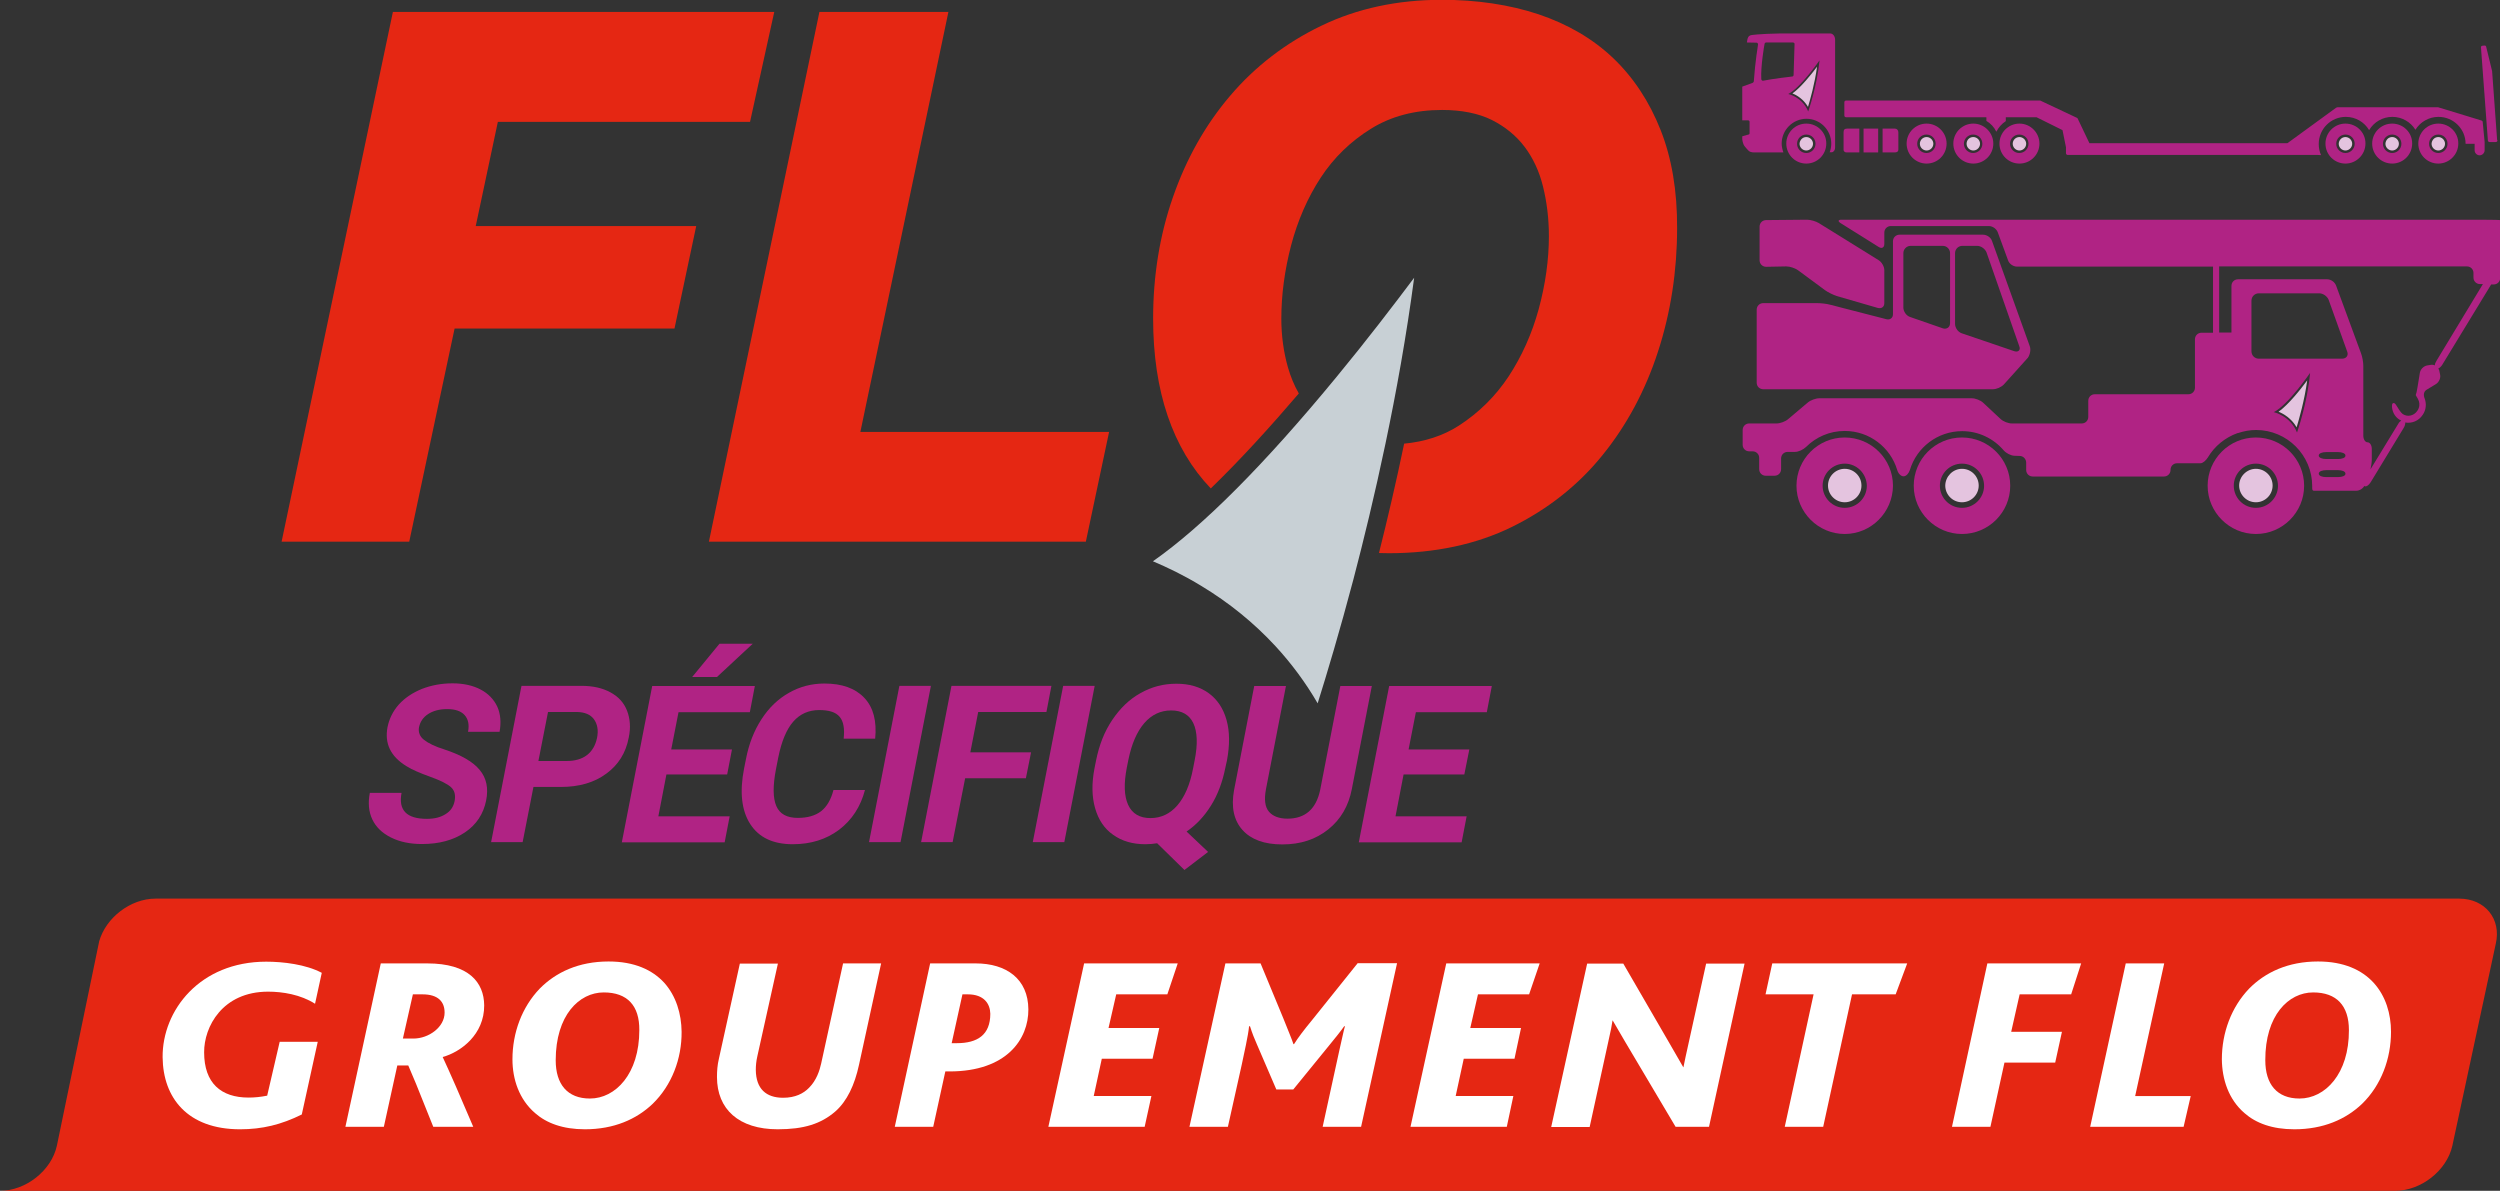 <?xml version="1.0" encoding="utf-8"?>
<!-- Generator: $$$/GeneralStr/196=Adobe Illustrator 27.6.0, SVG Export Plug-In . SVG Version: 6.00 Build 0)  -->
<svg version="1.1" id="Logo" xmlns="http://www.w3.org/2000/svg" xmlns:xlink="http://www.w3.org/1999/xlink" x="0px" y="0px"
	 viewBox="0 0 1300.6 619.5" style="enable-background:new 0 0 1300.6 619.5;" xml:space="preserve">
<rect x="0" y="0" width="1300.6" height="619.5" fill="#333333" stroke="none"/>
<style type="text/css">
	.st0{fill:#E52713;}
	.st1{fill:#FFFFFF;}
	.st2{fill:#C8D0D5;}
	.st3{fill:#B02384;}
	.st4{fill:#E4C4DF;}
</style>
<path class="st0" d="M1279.4,467.5H80.9c-13,0-25.8,9.9-29.3,22.2c-0.1,0.4-22,106.3-22,106.3C26.8,609,13.4,619.5,0,619.5
	c12,0,1246.1,0,1246.1,0c13.4,0,26.8-10.5,29.7-23.4l22.6-105.1C1301.4,478.1,1292.8,467.5,1279.4,467.5z"/>
<g>
	<path class="st1" d="M163.9,522.2c-7.5-4.8-16.9-6.3-24.4-6.3c-23.8,0-33.4,18.3-33.3,31.6c0,16,8.8,23.5,23.1,23.5
		c3.1,0,6.3-0.3,9.7-1l6.5-28h19.8l-8.3,37.8c-10.7,5.3-20.6,7.7-32.1,7.7c-27.4,0-40.1-16.4-40.3-37.5
		c-0.2-24.3,19.3-49.7,53.9-49.7c8.8,0,20.6,1.4,28.9,5.8L163.9,522.2z"/>
	<path class="st1" d="M230.3,549.9c3.6,7.7,9.6,21.4,15.9,36.3h-20.8l-8.9-22.2c-1.7-4.1-3-7.2-4.1-9.7h-5.7l-7,31.9h-20l18.4-85
		h24.2c21.6,0,29.5,9.9,29.6,21.8C252,538.2,239.7,547.3,230.3,549.9z M219.8,517.3h-5l-5.2,23h5.5c7.9,0,16.2-5.9,16.2-13.5
		C231.3,521.2,228,517.3,219.8,517.3z"/>
	<path class="st1" d="M339.5,574.3c-8.4,8-20.1,13.2-35.2,13.2c-11.5,0-20-3.2-25.9-8.4c-8.3-7.1-11.8-17.6-11.8-28
		c0-13.8,4.9-27.1,14.2-36.8c8.4-8.5,20.3-14.1,35.8-14.1c13.5,0,22.8,4.4,28.9,11c6.3,7,9,16.3,9.1,25.6
		C354.7,550.8,349.5,564.6,339.5,574.3z M314.1,516.3c-12.8,0-25,11.9-25,35.3c0,12.5,6.1,19.9,17.8,19.9
		c13.3,0,25.7-12.8,25.7-35.6C332.7,523.2,326.4,516.3,314.1,516.3z"/>
	<path class="st1" d="M446.9,553.9c-2.3,10.7-6.3,19-12.3,24.3c-7.5,6.5-16.4,9.3-30,9.3c-20.2,0-31.6-10.4-31.6-27.2
		c0-3,0.2-6.2,1-9.5l10.9-49.5h19.8L394,549.5c-0.6,2.6-0.8,5-0.8,7.1c0.1,9.9,5.4,14.5,14.2,14.5c6.3,0,10.6-2.2,13.5-5.2
		c3.9-3.9,5.5-9,6.3-12.6l11.4-52.1h19.8L446.9,553.9z"/>
	<path class="st1" d="M494,557.4h-2.2l-6.3,28.8h-20l18.4-85h23.7c16,0,27.3,8.1,27.4,23.9C535.1,540.5,523.8,557.4,494,557.4z
		 M503.5,517.3h-2.8l-5.6,25.4h2.7c10.7,0,17.4-4.3,17.4-15.3C515.1,522.3,512,517.3,503.5,517.3z"/>
	<path class="st1" d="M607.3,517.3h-26.6l-4,17.5h26.4l-3.5,16h-26.4l-4.2,19.4h30l-3.5,16h-50.1l18.6-85h48.7L607.3,517.3z"/>
	<path class="st1" d="M708.1,586.2h-20l8.8-40.3c1.3-5.5,2.1-9.7,2.8-12h-0.4c-1.8,2.6-4.9,6.4-7.6,9.7l-18.9,23.2H664l-10.2-23.7
		c-1.2-2.7-2.3-5.4-3.5-9.2h-0.5v0.1c-0.4,4.6-2.7,14.6-3.8,19.9l-7.2,32.3h-20l18.7-85h18.3l11.8,28.5c2.4,6.1,4.4,10.7,5.3,13.5
		h0.3c2.2-3.5,5.1-7.3,9.3-12.4l23.8-29.7h20.5L708.1,586.2z"/>
	<path class="st1" d="M795.5,517.3h-26.6l-4,17.5h26.4l-3.4,16h-26.4l-4.2,19.4h30l-3.4,16h-50.1l18.6-85H801L795.5,517.3z"/>
	<path class="st1" d="M889.1,586.2h-17.4l-26.4-44.5c-2.8-4.8-4.5-7.7-6.3-10.8h-0.1c-0.4,2.7-1,5.8-1.8,9.2l-10.1,46.2h-20l18.7-85
		h18.8l24,41.4c3.5,6.1,5.2,9,7.2,12.5h0.1c0.7-3.2,1.5-7.6,2.1-9.9l9.7-44h20L889.1,586.2z"/>
	<path class="st1" d="M986.2,517.3h-22.7l-15,68.9h-20l15-68.9h-25l3.5-16.1h70.2L986.2,517.3z"/>
	<path class="st1" d="M1077.5,517.3h-26.8l-4.4,19.5h26.4l-3.5,16h-26.4l-7.3,33.4h-20l18.4-85h48.8L1077.5,517.3z"/>
	<path class="st1" d="M1136,586.2h-48.6l18.5-85h20l-15.1,69h28.9L1136,586.2z"/>
	<path class="st1" d="M1228.8,574.3c-8.4,8-20.1,13.2-35.2,13.2c-11.5,0-20-3.2-25.9-8.4c-8.3-7.1-11.7-17.6-11.8-28
		c0-13.8,4.9-27.1,14.2-36.8c8.4-8.5,20.3-14.1,35.8-14.1c13.5,0,22.8,4.4,28.9,11c6.4,7,9.1,16.3,9.1,25.6
		C1243.9,550.8,1238.8,564.6,1228.8,574.3z M1203.4,516.3c-12.8,0-25,11.9-24.9,35.3c0,12.5,6.1,19.9,17.8,19.9
		c13.3,0,25.8-12.8,25.7-35.6C1222,523.2,1215.6,516.3,1203.4,516.3z"/>
</g>
<polygon class="st0" points="564.9,281.8 577,224.7 447.6,224.7 493.4,6.2 426.3,6.2 368.8,281.8 "/>
<polygon class="st0" points="236.5,170.9 350.9,170.9 362.2,117.6 247.5,117.6 259,63.4 390.2,63.4 402.8,6.2 204.4,6.2 
	146.5,281.8 212.9,281.8 "/>
<path class="st0" d="M863.9,67.6c-5.8-14.7-14.1-27.3-24.7-37.4c-10.6-10.1-23.7-17.7-38.9-22.8c-15.1-5-32-7.5-50.3-7.5
	c-22.9,0-44,4.5-62.6,13.5c-18.5,8.9-34.5,21.2-47.4,36.4c-12.9,15.1-22.9,32.9-29.8,52.8c-6.9,19.8-10.3,41-10.3,63.1
	c0,37.8,10.1,67.6,30,88.4c15.5-15,31.1-32.2,45.8-49.4c-2.4-4.2-4.3-8.8-5.7-13.7c-2.2-7.8-3.4-16.3-3.4-25.2
	c0-12.3,1.7-25.2,5.1-38.2c3.4-12.9,8.6-24.8,15.4-35.2c6.8-10.4,15.6-18.9,26.1-25.4c10.4-6.5,22.9-9.8,37-9.8
	c10.3,0,19,1.8,25.9,5.2c6.9,3.5,12.6,8.1,17,13.9c4.4,5.8,7.7,12.8,9.6,20.6c2,8,3.1,16.7,3.1,25.9c0,12.3-1.8,25.1-5.3,38
	c-3.5,12.8-8.8,24.6-15.7,35.1c-6.9,10.4-15.6,18.9-25.8,25.5c-8.2,5.3-17.8,8.4-28.5,9.4c-4.2,20.2-8.7,39.4-13.1,56.9
	c1.7,0,3.4,0.1,5.1,0.1c24,0,45.6-4.6,64.1-13.7c18.5-9.1,34.4-21.6,47-37.2c12.6-15.5,22.4-33.7,29-54.1
	c6.6-20.3,9.9-41.9,9.9-64.1C872.6,99.3,869.7,82.2,863.9,67.6z"/>
<path class="st2" d="M735.7,144.5c-8,60.4-21.2,117.2-31.6,156.9c-7.1,26.9-13.8,49.2-18.6,64.5c-6.2-10.7-13.6-20.7-22-29.8
	c-11.1-12-24-22.5-38.4-31.2c-9.3-5.7-18-9.8-25.3-12.9c26-18.2,58-50.3,95.6-96C710.9,177.2,724.9,158.9,735.7,144.5"/>
<g>
	<g>
		<path class="st3" d="M236.5,416.8c0.6-3.2,0-5.6-1.9-7.3c-1.9-1.7-5.5-3.5-10.8-5.4c-5.3-1.9-9.5-3.7-12.5-5.6
			c-8.1-5-11.3-11.7-9.7-20.2c0.9-4.4,2.8-8.3,5.9-11.8c3.1-3.4,7.1-6.1,12-8.1c4.9-1.9,10.2-2.9,15.9-2.9c5.7,0,10.6,1.1,14.6,3.2
			c4,2.1,6.9,5.1,8.7,8.9c1.7,3.8,2.1,8.2,1.2,13.1h-16.4c0.7-3.7,0.1-6.6-1.8-8.7c-1.9-2.1-4.9-3.1-9.1-3.1c-4,0-7.3,0.9-9.9,2.6
			c-2.6,1.7-4.1,4-4.7,6.8c-0.5,2.6,0.4,4.9,2.6,6.6c2.3,1.8,5.8,3.5,10.6,5c8.8,2.9,14.9,6.4,18.4,10.7c3.5,4.2,4.6,9.5,3.3,15.9
			c-1.4,7-5.1,12.6-11.1,16.6c-6,4-13.4,6-22.3,6c-6.1,0-11.5-1.1-16.1-3.4c-4.6-2.3-7.8-5.4-9.7-9.4c-1.9-4-2.3-8.6-1.3-13.8h16.5
			c-1.7,9,2.6,13.5,13.2,13.5c3.9,0,7.1-0.8,9.6-2.4C234.4,422,235.9,419.7,236.5,416.8z"/>
		<path class="st3" d="M277.5,409.5l-5.6,28.6h-16.4l15.8-81.3h31.1c6,0,11,1.1,15.2,3.4s7,5.4,8.6,9.5c1.6,4.1,2,8.8,0.9,14
			c-1.5,8-5.4,14.2-11.7,18.8c-6.2,4.6-14.1,6.9-23.6,6.9H277.5z M280.1,395.9h14.7c4.3,0,7.9-1,10.6-3.1c2.7-2.1,4.4-5.1,5.2-8.9
			c0.8-4,0.2-7.2-1.6-9.7c-1.8-2.5-4.8-3.7-8.8-3.8h-15.1L280.1,395.9z"/>
		<path class="st3" d="M378.3,402.9h-31.6l-4.2,21.8h37.1l-2.6,13.5h-53.5l15.8-81.3h53.4l-2.6,13.6H353l-3.8,19.4h31.6L378.3,402.9
			z M374.3,334.9h17.3L373,352.2h-12.9L374.3,334.9z"/>
		<path class="st3" d="M450,411c-2.3,8.7-6.8,15.6-13.5,20.7c-6.7,5-14.7,7.5-24.1,7.5c-10.2,0-17.6-3.5-22.1-10.5
			c-4.5-7-5.6-16.6-3.2-28.9l1-5c1.5-7.8,4.2-14.7,8.1-20.7c3.9-6,8.6-10.5,14.3-13.7c5.6-3.2,11.8-4.8,18.4-4.8
			c9.2,0,16.1,2.5,20.8,7.5c4.7,5,6.5,12.1,5.6,21.2h-16.4c0.6-5.2-0.1-9.1-2.1-11.4c-2-2.4-5.5-3.5-10.6-3.5c-5.5,0-10,2-13.5,6
			c-3.5,4-6.1,10.2-7.8,18.6l-1.2,6.1c-1.7,8.8-1.6,15.2,0.2,19.3c1.8,4.1,5.5,6.1,11.2,6.1c5.1,0,9.1-1.2,12.1-3.5
			c3-2.4,5.1-6,6.4-11H450z"/>
		<path class="st3" d="M468.5,438.1h-16.4l15.8-81.3h16.4L468.5,438.1z"/>
		<path class="st3" d="M533.7,404.9h-31.6l-6.5,33.2h-16.4l15.8-81.3h52l-2.6,13.6h-35.5l-4.1,21h31.6L533.7,404.9z"/>
		<path class="st3" d="M553.7,438.1h-16.4l15.8-81.3h16.4L553.7,438.1z"/>
		<path class="st3" d="M637.5,399.3c-1.5,7.6-4,14.2-7.5,19.8c-3.5,5.6-7.7,10.1-12.7,13.5l11.2,10.6l-12.3,9.4L602,438.7
			c-2,0.3-4,0.5-6.1,0.5c-6.6,0-12.2-1.6-16.8-4.9c-4.6-3.2-7.7-7.9-9.4-13.9s-1.8-12.9-0.3-20.7l0.8-4c1.6-8,4.3-15,8.4-21.1
			s8.9-10.8,14.7-14c5.8-3.3,12-4.9,18.7-4.9c6.7,0,12.2,1.6,16.8,4.9c4.5,3.3,7.6,7.9,9.3,14s1.7,13.1,0.2,21.1L637.5,399.3z
			 M621.5,395.6c1.7-8.5,1.4-15-0.7-19.4c-2.1-4.4-6-6.6-11.5-6.6c-5.5,0-10.2,2.2-14,6.6c-3.8,4.4-6.6,10.8-8.3,19.2l-0.8,4
			c-1.6,8.3-1.4,14.7,0.7,19.3c2.1,4.6,6,6.9,11.6,6.9c5.5,0,10.2-2.2,14-6.6c3.8-4.4,6.6-10.8,8.2-19.3L621.5,395.6z"/>
		<path class="st3" d="M713.7,356.8l-10.4,53.6c-1.7,8.9-5.8,15.9-12.3,21.1c-6.5,5.2-14.4,7.8-23.9,7.8c-9.3,0-16.2-2.5-20.7-7.5
			c-4.5-5-6-11.9-4.4-20.7l10.5-54.2H669l-10.4,53.7c-1,5.3-0.5,9.2,1.5,11.6c2,2.4,5.3,3.7,9.7,3.7c9.2,0,14.9-5,17-14.9l10.5-54.1
			H713.7z"/>
		<path class="st3" d="M761.8,402.9h-31.6l-4.2,21.8H763l-2.6,13.5h-53.5l15.8-81.3h53.4l-2.6,13.6h-36.9l-3.8,19.4h31.6
			L761.8,402.9z"/>
	</g>
</g>
<g>
	<g>
		<g>
			<g>
				<path class="st3" d="M1020.7,277.8c-13.8,0-25.1-11.3-25.1-25.1c0-13.8,11.2-25.1,25.1-25.1c13.8,0,25.1,11.2,25.1,25.1
					C1045.8,266.5,1034.6,277.8,1020.7,277.8z M1020.7,241.2c-6.3,0-11.5,5.1-11.5,11.5c0,6.3,5.1,11.5,11.5,11.5
					c6.3,0,11.5-5.1,11.5-11.5C1032.2,246.4,1027.1,241.2,1020.7,241.2z"/>
			</g>
		</g>
		<path class="st3" d="M1056,180.2l-19.7-54.9c-0.6-1.8-2.7-3.2-4.6-3.2h-43.5c-1.9,0-3.4,1.5-3.4,3.4v38c0,1.9-1.5,3-3.3,2.6
			l-29.5-7.6c-1.8-0.5-4.8-0.8-6.7-0.8h-28c-1.9,0-3.4,1.5-3.4,3.4v38c0,1.9,1.5,3.4,3.4,3.4h119.5c1.9,0,4.4-1.1,5.7-2.5l12.5-13.9
			C1056.1,184.5,1056.6,182,1056,180.2z M1014.5,168.1c0,1-0.4,1.9-1.1,2.4c-0.4,0.3-1,0.5-1.6,0.5c-0.4,0-0.7-0.1-1.1-0.2l-17-5.9
			c-1.9-0.6-3.5-2.8-3.5-4.9v-28.3c0-2.1,1.7-3.8,3.8-3.8h16.7c2.1,0,3.8,1.7,3.8,3.8V168.1z M1050.3,182.4
			c-0.3,0.3-0.8,0.5-1.3,0.5c-0.3,0-0.7-0.1-1.1-0.2l-27.3-9.3c-1.9-0.6-3.5-2.8-3.5-4.9v-36.8c0-2.1,1.7-3.8,3.8-3.8h7.7
			c2,0,4.2,1.6,4.9,3.5l17,48.7C1050.9,181.1,1050.8,181.9,1050.3,182.4z"/>
		<path class="st3" d="M980.3,157.7v-17.1c0-1.9-1.3-4.2-2.9-5.2l-31.1-19.3c-1.6-1-4.4-1.8-6.3-1.8l-21.2,0.2
			c-1.9,0-3.4,1.5-3.4,3.4v17.5c0,1.9,1.5,3.4,3.4,3.4l10.5-0.2c1.9,0,4.6,0.9,6.1,2l14.1,10.4c1.5,1.1,4.2,2.4,6,3l21.4,6.2
			C978.9,160.7,980.3,159.6,980.3,157.7z"/>
	</g>
	<path class="st3" d="M1283.6,114.3H958.1c-1.9,0-2.1,0.8-0.5,1.8l19.8,12.4c1.6,1,2.9,0.3,2.9-1.6V121c0-1.9,1.5-3.4,3.4-3.4h51
		c1.9,0,3.9,1.4,4.6,3.2l5.4,14.7c0.6,1.8,2.7,3.2,4.6,3.2h102v34.4h-6c-1.9,0-3.4,1.5-3.4,3.4v25.2c0,1.9-1.5,3.4-3.4,3.4h-48.7
		c-1.9,0-3.4,1.5-3.4,3.4v8.4c0,1.9-1.5,3.4-3.4,3.4h-36.3c-1.9,0-4.5-1-5.9-2.3l-9.1-8.5c-1.4-1.3-4-2.3-5.9-2.3h-79.3
		c-1.9,0-4.6,1-6,2.2l-10.3,8.7c-1.4,1.2-4.1,2.2-6,2.2H910c-1.9,0-3.4,1.5-3.4,3.4v7.7c0,1.9,1.5,3.4,3.4,3.4h1.8
		c1.9,0,3.4,1.5,3.4,3.4v5.9c0,1.9,1.5,3.4,3.4,3.4h4.6c1.9,0,3.4-1.5,3.4-3.4v-5.6c0-1.9,1.5-3.4,3.4-3.4h3.8
		c1.9,0,4.3-1.2,5.7-2.5c5.2-5.2,12.3-8.4,20.2-8.4c12.9,0,23.8,8.6,27.3,20.3c0.5,1.8,1.9,3.3,3.3,3.3c1.4,0,2.7-1.5,3.3-3.3
		c3.5-11.7,14.4-20.2,27.2-20.2c8.6,0,16.4,3.9,21.6,10c1.2,1.4,3.6,2.7,5.5,2.8l2.8,0.1c1.9,0,3.4,1.6,3.4,3.5v3.8
		c0,1.9,1.5,3.4,3.4,3.4h68.3c1.9,0,3.4-1.5,3.4-3.4v-0.1c0-1.9,1.5-3.4,3.4-3.4h10c0,0,0.8,0,2.2,0c1.2,0,2.8-1.4,3.8-3
		c3.5-5.9,9-10.4,15.5-12.7c0.1,0,0.1,0,0.2,0c3-1,6.1-1.6,9.4-1.6c16.1,0,29.2,13.1,29.2,29.2c0,0.4,0,0.8,0,1.2
		c0,0.7,0.3,1.2,0.8,1.2c0.3,0,0.6,0,0.9,0h21.2c1.6,0,3.4-1,4.2-2.5c0,0,0,0,0.1,0.1c0.8,0.5,2.2-0.4,3.2-2l17.2-28.3
		c0.6-1,0.9-2.1,0.8-2.8c3.4,0.6,7-0.8,9.1-4c1.8-2.6,2-5.8,1-8.5c-0.7-1.7-0.6-3.6,1.1-4.6l4.8-2.9c1.6-1,2.6-3.3,2.1-5.1l-0.4-1.9
		c-0.1-0.4-0.3-0.7-0.5-1.1c0.7-0.3,1.5-1,2.1-2l25.4-41.7h1.3c1.9,0,3.4-1.5,3.4-3.4v-5.8v-24.3
		C1300.6,114.3,1285.5,114.3,1283.6,114.3z M1195,225c-3.5-8.7-12.1-10.6-12.1-10.6c7.3-3.5,18.9-20.4,18.9-20.4
		C1200.4,209.8,1195,225,1195,225z M1216.4,248.2h-6.3c-1.9,0-3.8-0.6-3.8-1.8c0-1.2,1.9-1.8,3.8-1.8h6.3c1.9,0,3.8,0.6,3.8,1.8
		C1220.3,247.6,1218.3,248.2,1216.4,248.2z M1216.4,238.8h-6.3c-1.9,0-3.8-0.6-3.8-1.8c0-1.2,1.9-1.8,3.8-1.8h6.3
		c1.9,0,3.8,0.6,3.8,1.8C1220.3,238.2,1218.3,238.8,1216.4,238.8z M1220.9,185.5c-0.5,0.7-1.4,1.1-2.4,1.1h-43.4
		c-2.1,0-3.8-1.7-3.8-3.8v-26.4c0-2.1,1.7-3.8,3.8-3.8h31.5c2,0,4.2,1.6,4.9,3.5l9.6,26.8C1221.5,183.9,1221.4,184.8,1220.9,185.5z
		 M1267.5,187.8c-0.5,0.8-0.8,1.6-0.8,2.3c-0.6-0.3-1.3-0.4-2-0.3l-1.9,0.3c-1.9,0.3-3.6,2-3.9,3.9l-1.2,7.4c-0.3,1.9-0.7,3.6-0.9,4
		c-0.2,0.3,1,1.5,1.6,3.3c0.5,1.6,0.3,3.4-0.8,5c-1.7,2.6-5.1,3.4-7.6,1.7c-1-0.7-2.3-2.8-3.4-4.6c-0.9-1.6-2.2-1.5-2.2,0.3
		c0,2.8,1.3,5.5,3.7,7.1c0.3,0.2,0.7,0.4,1.1,0.6c-0.6,0.4-1.2,1-1.6,1.8l-14.4,23.6c0.4-1.7,0.7-3.6,0.7-5.1v-5.6
		c0-1.9-1-3.4-2.2-3.4s-2.2-1.5-2.2-3.4v-36.3c0-1.9-0.5-4.8-1.2-6.6l-13-35.3c-0.7-1.8-2.7-3.2-4.6-3.2h-46.4
		c-1.9,0-3.4,1.5-3.4,3.4v24.3h-6.4v-34.4h128.9c1.9,0,3.4,1.5,3.4,3.4v2.4c0,1.9,1.5,3.4,3.4,3.4h1.5L1267.5,187.8z"/>
</g>
<g>
	<path class="st3" d="M952.1,17.4c-1.3,0-16.8,0-16.8,0c-12.6-0.2-21.9,0.5-23.8,0.8c-1.9,0.2-2.2,1.4-2.4,2.2
		c-0.1,0.5-0.2,1-0.3,1.7l5,0.1c0.2,0,0.5,0.1,0.6,0.3c0.2,0.2,0.2,0.4,0.2,0.7c0,0-1.5,9-2.2,19.2c-0.1,0.3-0.3,0.6-0.6,0.7
		l-5.2,1.9c-0.1,0-0.2,0-0.2,0c0,0.6,0,1.2,0,1.7v15.9h3c0.4,0,0.8,0.3,0.8,0.8v5.9c0,0.3-0.2,0.7-0.6,0.7l-3.2,0.9v1.6
		c0,0.2,0.2,1.6,0.7,2.7c0.5,1.1,0.8,1.1,1.9,2.5c1.1,1.4,2.2,1.6,3.8,1.6c1.2,0,10.5,0,15,0c-0.5-1.4-0.9-3-0.9-4.6
		c0-7.1,5.8-12.9,12.9-12.9c7.1,0,12.9,5.8,12.9,12.9c0,1.6-0.3,3.1-0.8,4.5l1.2,0c0.5,0,1.6-0.8,1.6-2.5c0-1.7,0-54.2,0-56.2
		C954.6,18.6,953.4,17.4,952.1,17.4z M917.2,42c0,0-0.1,0-0.1,0c-0.2,0-0.4-0.1-0.5-0.2c-0.2-0.2-0.3-0.4-0.3-0.6
		c-0.4-6.6,1.6-18,1.7-18.4c0.1-0.4,0.4-0.7,0.8-0.7h14c0.2,0,0.5,0.1,0.6,0.3c0.2,0.2,0.3,0.4,0.2,0.6l-0.5,16
		c0,0.4-0.3,0.8-0.7,0.8C932.2,39.8,922.1,41,917.2,42z M940.7,58c-3-7.5-10.4-9.1-10.4-9.1c6.2-3,16.3-17.5,16.3-17.5
		C945.3,44.9,940.7,58,940.7,58z"/>
	<rect x="969.5" y="66.9" class="st3" width="7.6" height="12.4"/>
	<path class="st3" d="M985.8,66.9c-1,0-6.4,0-6.4,0v12.4c0,0,5.1,0,6.3,0c1.3,0,1.9-0.5,1.9-1.5s0-7.9,0-9
		C987.6,67.7,986.8,66.9,985.8,66.9z"/>
	<path class="st3" d="M959.1,68.8c0,1.3,0,7.9,0,9s0.8,1.5,1.6,1.5c0.9,0,6.6,0,6.6,0V66.9c0,0-4.9,0-6.3,0
		C959.6,66.9,959.1,67.5,959.1,68.8z"/>
</g>
<g>
	<path class="st4" d="M1020.7,243.9c4.8,0,8.7,3.9,8.7,8.7c0,4.8-3.9,8.7-8.7,8.7c-4.8,0-8.7-3.9-8.7-8.7
		C1012.1,247.8,1016,243.9,1020.7,243.9"/>
</g>
<g>
	<g>
		<path class="st3" d="M1173.6,277.8c-13.8,0-25.1-11.3-25.1-25.1c0-13.8,11.2-25.1,25.1-25.1c13.8,0,25.1,11.2,25.1,25.1
			C1198.7,266.5,1187.5,277.8,1173.6,277.8z M1173.6,241.2c-6.3,0-11.5,5.1-11.5,11.5c0,6.3,5.1,11.5,11.5,11.5
			c6.3,0,11.5-5.1,11.5-11.5C1185.1,246.4,1180,241.2,1173.6,241.2z"/>
	</g>
</g>
<g>
	<path class="st4" d="M1173.6,243.9c4.8,0,8.7,3.9,8.7,8.7c0,4.8-3.9,8.7-8.7,8.7c-4.8,0-8.7-3.9-8.7-8.7
		C1164.9,247.8,1168.9,243.9,1173.6,243.9"/>
</g>
<g>
	<g>
		<path class="st3" d="M959.7,277.8c-13.8,0-25.1-11.3-25.1-25.1c0-13.8,11.2-25.1,25.1-25.1c13.8,0,25.1,11.2,25.1,25.1
			C984.7,266.5,973.5,277.8,959.7,277.8z M959.7,241.2c-6.3,0-11.5,5.1-11.5,11.5c0,6.3,5.1,11.5,11.5,11.5
			c6.3,0,11.5-5.1,11.5-11.5C971.1,246.4,966,241.2,959.7,241.2z"/>
	</g>
</g>
<g>
	<path class="st4" d="M959.7,243.9c4.8,0,8.7,3.9,8.7,8.7c0,4.8-3.9,8.7-8.7,8.7c-4.8,0-8.7-3.9-8.7-8.7
		C951,247.8,954.9,243.9,959.7,243.9"/>
</g>
<path class="st4" d="M939.7,71.3c1.9,0,3.5,1.6,3.5,3.5c0,1.9-1.6,3.5-3.5,3.5c-1.9,0-3.5-1.6-3.5-3.5
	C936.3,72.8,937.8,71.3,939.7,71.3"/>
<path class="st3" d="M944.5,74.8c0,2.6-2.1,4.8-4.8,4.8c-2.6,0-4.8-2.1-4.8-4.8c0-2.6,2.1-4.8,4.8-4.8
	C942.4,70,944.5,72.1,944.5,74.8z M939.7,64.3c-5.8,0-10.4,4.7-10.4,10.4c0,5.8,4.7,10.4,10.4,10.4c5.8,0,10.4-4.7,10.4-10.4
	C950.2,69,945.5,64.3,939.7,64.3z"/>
<path class="st4" d="M1002.3,71.3c1.9,0,3.5,1.6,3.5,3.5c0,1.9-1.6,3.5-3.5,3.5c-1.9,0-3.5-1.6-3.5-3.5
	C998.8,72.8,1000.4,71.3,1002.3,71.3"/>
<path class="st3" d="M1007,74.8c0,2.6-2.1,4.8-4.8,4.8c-2.6,0-4.8-2.1-4.8-4.8c0-2.6,2.1-4.8,4.8-4.8C1004.9,70,1007,72.1,1007,74.8
	z M1002.3,64.3c-5.8,0-10.4,4.7-10.4,10.4c0,5.8,4.7,10.4,10.4,10.4c5.8,0,10.4-4.7,10.4-10.4C1012.7,69,1008,64.3,1002.3,64.3z"/>
<path class="st4" d="M1026.6,71.3c1.9,0,3.5,1.6,3.5,3.5c0,1.9-1.6,3.5-3.5,3.5c-1.9,0-3.5-1.6-3.5-3.5
	C1023.1,72.8,1024.6,71.3,1026.6,71.3"/>
<path class="st3" d="M1031.3,74.8c0,2.6-2.1,4.8-4.8,4.8c-2.6,0-4.8-2.1-4.8-4.8c0-2.6,2.1-4.8,4.8-4.8
	C1029.2,70,1031.3,72.1,1031.3,74.8z M1026.6,64.3c-5.8,0-10.4,4.7-10.4,10.4c0,5.8,4.7,10.4,10.4,10.4c5.8,0,10.4-4.7,10.4-10.4
	C1037,69,1032.3,64.3,1026.6,64.3z"/>
<path class="st4" d="M1050.6,71.3c1.9,0,3.5,1.6,3.5,3.5c0,1.9-1.6,3.5-3.5,3.5c-1.9,0-3.5-1.6-3.5-3.5
	C1047.1,72.8,1048.7,71.3,1050.6,71.3"/>
<path class="st3" d="M1055.3,74.8c0,2.6-2.1,4.8-4.8,4.8c-2.6,0-4.8-2.1-4.8-4.8c0-2.6,2.1-4.8,4.8-4.8
	C1053.2,70,1055.3,72.1,1055.3,74.8z M1050.6,64.3c-5.8,0-10.4,4.7-10.4,10.4c0,5.8,4.7,10.4,10.4,10.4c5.8,0,10.4-4.7,10.4-10.4
	C1061,69,1056.3,64.3,1050.6,64.3z"/>
<path class="st4" d="M1220.2,71.3c1.9,0,3.5,1.6,3.5,3.5c0,1.9-1.6,3.5-3.5,3.5c-1.9,0-3.5-1.6-3.5-3.5
	C1216.8,72.8,1218.3,71.3,1220.2,71.3"/>
<path class="st3" d="M1225,74.8c0,2.6-2.1,4.8-4.8,4.8c-2.6,0-4.8-2.1-4.8-4.8c0-2.6,2.1-4.8,4.8-4.8C1222.9,70,1225,72.1,1225,74.8
	z M1220.2,64.3c-5.8,0-10.4,4.7-10.4,10.4c0,5.8,4.7,10.4,10.4,10.4s10.4-4.7,10.4-10.4C1230.7,69,1226,64.3,1220.2,64.3z"/>
<path class="st4" d="M1244.5,71.3c1.9,0,3.5,1.6,3.5,3.5c0,1.9-1.6,3.5-3.5,3.5c-1.9,0-3.5-1.6-3.5-3.5
	C1241.1,72.8,1242.6,71.3,1244.5,71.3"/>
<path class="st3" d="M1249.3,74.8c0,2.6-2.1,4.8-4.8,4.8c-2.6,0-4.8-2.1-4.8-4.8c0-2.6,2.1-4.8,4.8-4.8
	C1247.2,70,1249.3,72.1,1249.3,74.8z M1244.5,64.3c-5.8,0-10.4,4.7-10.4,10.4c0,5.8,4.7,10.4,10.4,10.4c5.8,0,10.4-4.7,10.4-10.4
	C1255,69,1250.3,64.3,1244.5,64.3z"/>
<path class="st4" d="M1268.5,71.3c1.9,0,3.5,1.6,3.5,3.5c0,1.9-1.6,3.5-3.5,3.5c-1.9,0-3.5-1.6-3.5-3.5
	C1265.1,72.8,1266.6,71.3,1268.5,71.3"/>
<path class="st3" d="M1273.3,74.8c0,2.6-2.1,4.8-4.8,4.8c-2.6,0-4.8-2.1-4.8-4.8c0-2.6,2.1-4.8,4.8-4.8
	C1271.2,70,1273.3,72.1,1273.3,74.8z M1268.5,64.3c-5.8,0-10.4,4.7-10.4,10.4c0,5.8,4.7,10.4,10.4,10.4s10.4-4.7,10.4-10.4
	C1279,69,1274.3,64.3,1268.5,64.3z"/>
<g>
	<path class="st3" d="M1291.6,63.4c0-0.3-0.3-0.6-0.6-0.7l-22.6-6.9c-0.1,0-0.2,0-0.2,0h-52.1c-0.2,0-0.4,0.1-0.6,0.2l-0.1,0
		L1190,74.5H1087l-6.1-12.8c-0.1-0.2-0.2-0.4-0.4-0.4l-18.9-8.9c-0.1-0.1-0.2-0.1-0.4-0.1H960.4c-0.5,0-0.9,0.4-0.9,0.9v6.9
		c0,0.5,0.4,0.9,0.9,0.9h73v1.9c2.2,1.3,4,3.2,5.1,5.5h0c0,0,0,0.1,0.1,0.1c1.1-2.2,2.8-4.1,4.9-5.5v-2h16l13.5,6.7l1.8,8.9v3.1
		c0,0.5,0.4,0.9,0.9,0.9h129.9c0.6,0,1.2,0.1,1.9,0.1c-0.8-1.8-1.2-3.7-1.2-5.8c0-7.8,6.3-14.1,14.1-14.1c5.2,0,9.7,2.8,12.1,6.9
		c2.5-4.2,7-6.9,12.1-6.9c5.1,0,9.5,2.7,12,6.7c2.5-4,6.9-6.7,12-6.7c7.8,0,14.1,6.3,14.1,14h4.7v3.4c0,1.4,1.2,2.6,2.6,2.6
		s2.6-1.2,2.6-2.6l0-4.4L1291.6,63.4z"/>
	<path class="st3" d="M1299.1,72.8l-2.6-35.7c0,0,0-0.1,0-0.1l-3.1-12.7c-0.1-0.4-0.5-0.7-0.9-0.6l-1.1,0.1
		c-0.5,0.1-0.8,0.5-0.7,0.9l3.6,48.4c0,0.4,0.4,0.8,0.9,0.8l3.2,0c0,0,0,0,0,0c0,0,0,0,0,0c0.5,0,0.9-0.4,0.9-0.9
		C1299.1,73,1299.1,72.9,1299.1,72.8z"/>
</g>
<path class="st4" d="M945.3,34.7c-1.2,8.9-3.6,17.2-4.7,20.9c-2.4-4.1-5.9-6.1-8.1-7C936.9,45.5,942.4,38.6,945.3,34.7"/>
<path class="st4" d="M1200.3,197.9c-1.4,10.4-4.2,20-5.5,24.4c-2.7-4.7-6.9-7.1-9.4-8.1C1190.6,210.5,1197,202.4,1200.3,197.9"/>
</svg>
